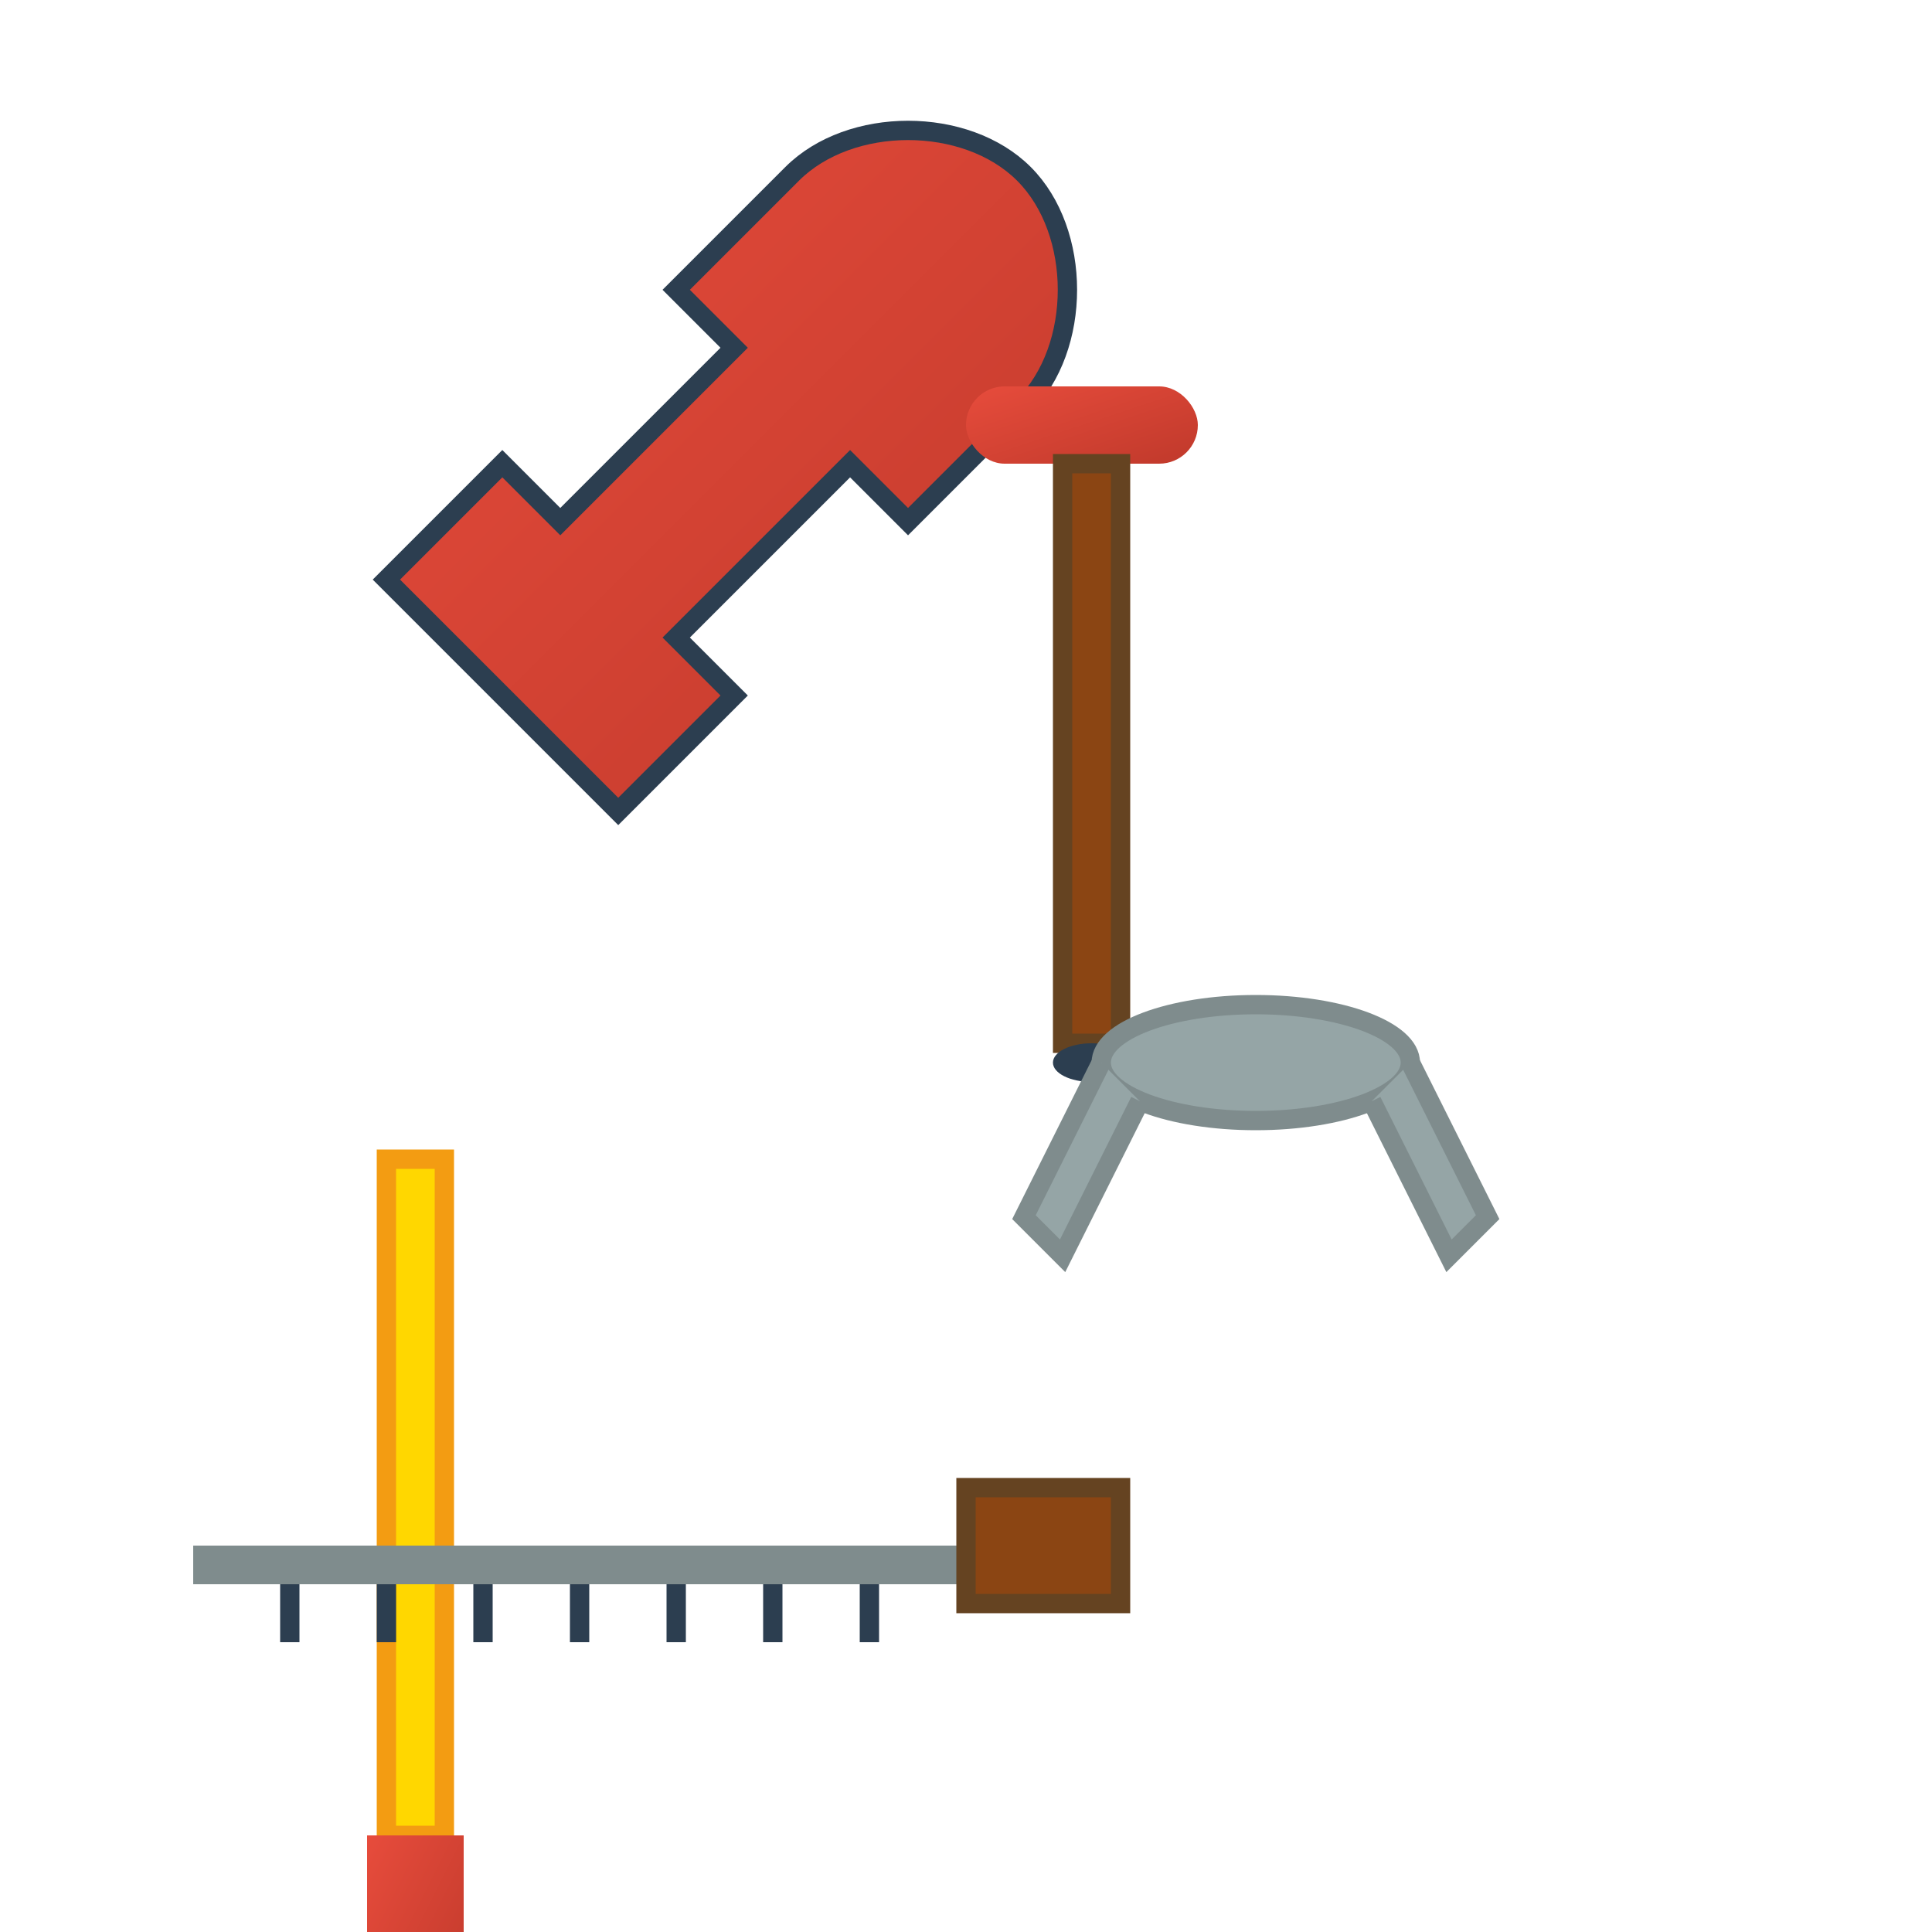 <svg xmlns="http://www.w3.org/2000/svg" viewBox="0 0 100 100" width="100" height="100">
  <defs>
    <linearGradient id="toolGradient" x1="0%" y1="0%" x2="100%" y2="100%">
      <stop offset="0%" style="stop-color:#e74c3c"/>
      <stop offset="100%" style="stop-color:#c0392b"/>
    </linearGradient>
  </defs>
  
  <!-- Wrench -->
  <g transform="translate(15,15)">
    <path d="M5 15l6-6 3 3 9-9-3-3 6-6c3-3 9-3 12 0s3 9 0 12l-6 6-3-3-9 9 3 3-6 6-12-12z" 
          fill="url(#toolGradient)" stroke="#2c3e50" stroke-width="1"/>
  </g>
  
  <!-- Hammer -->
  <g transform="translate(50,20)">
    <rect x="0" y="0" width="12" height="4" rx="2" fill="url(#toolGradient)"/>
    <rect x="5" y="4" width="3" height="30" fill="#8b4513" stroke="#654321" stroke-width="1"/>
    <ellipse cx="6.5" cy="35" rx="2" ry="1" fill="#2c3e50"/>
  </g>
  
  <!-- Screwdriver -->
  <g transform="translate(20,60)">
    <rect x="0" y="0" width="3" height="35" fill="#ffd700" stroke="#f39c12" stroke-width="1"/>
    <rect x="-1" y="35" width="5" height="10" fill="url(#toolGradient)"/>
    <rect x="-2" y="45" width="7" height="3" fill="#2c3e50"/>
  </g>
  
  <!-- Pliers -->
  <g transform="translate(65,55)">
    <ellipse cx="0" cy="0" rx="8" ry="3" fill="#95a5a6" stroke="#7f8c8d" stroke-width="1"/>
    <path d="M-8 0 L-12 8 L-10 10 L-6 2" fill="#95a5a6" stroke="#7f8c8d" stroke-width="1"/>
    <path d="M8 0 L12 8 L10 10 L6 2" fill="#95a5a6" stroke="#7f8c8d" stroke-width="1"/>
  </g>
  
  <!-- Saw -->
  <g transform="translate(10,80)">
    <rect x="0" y="0" width="40" height="2" fill="#95a5a6"/>
    <polygon points="0,0 0,2 40,2 45,0 40,0" fill="#7f8c8d"/>
    <path d="M5 2 L5 5 M10 2 L10 5 M15 2 L15 5 M20 2 L20 5 M25 2 L25 5 M30 2 L30 5 M35 2 L35 5" 
          stroke="#2c3e50" stroke-width="1"/>
    <rect x="40" y="-3" width="8" height="6" fill="#8b4513" stroke="#654321" stroke-width="1"/>
  </g>
</svg>
